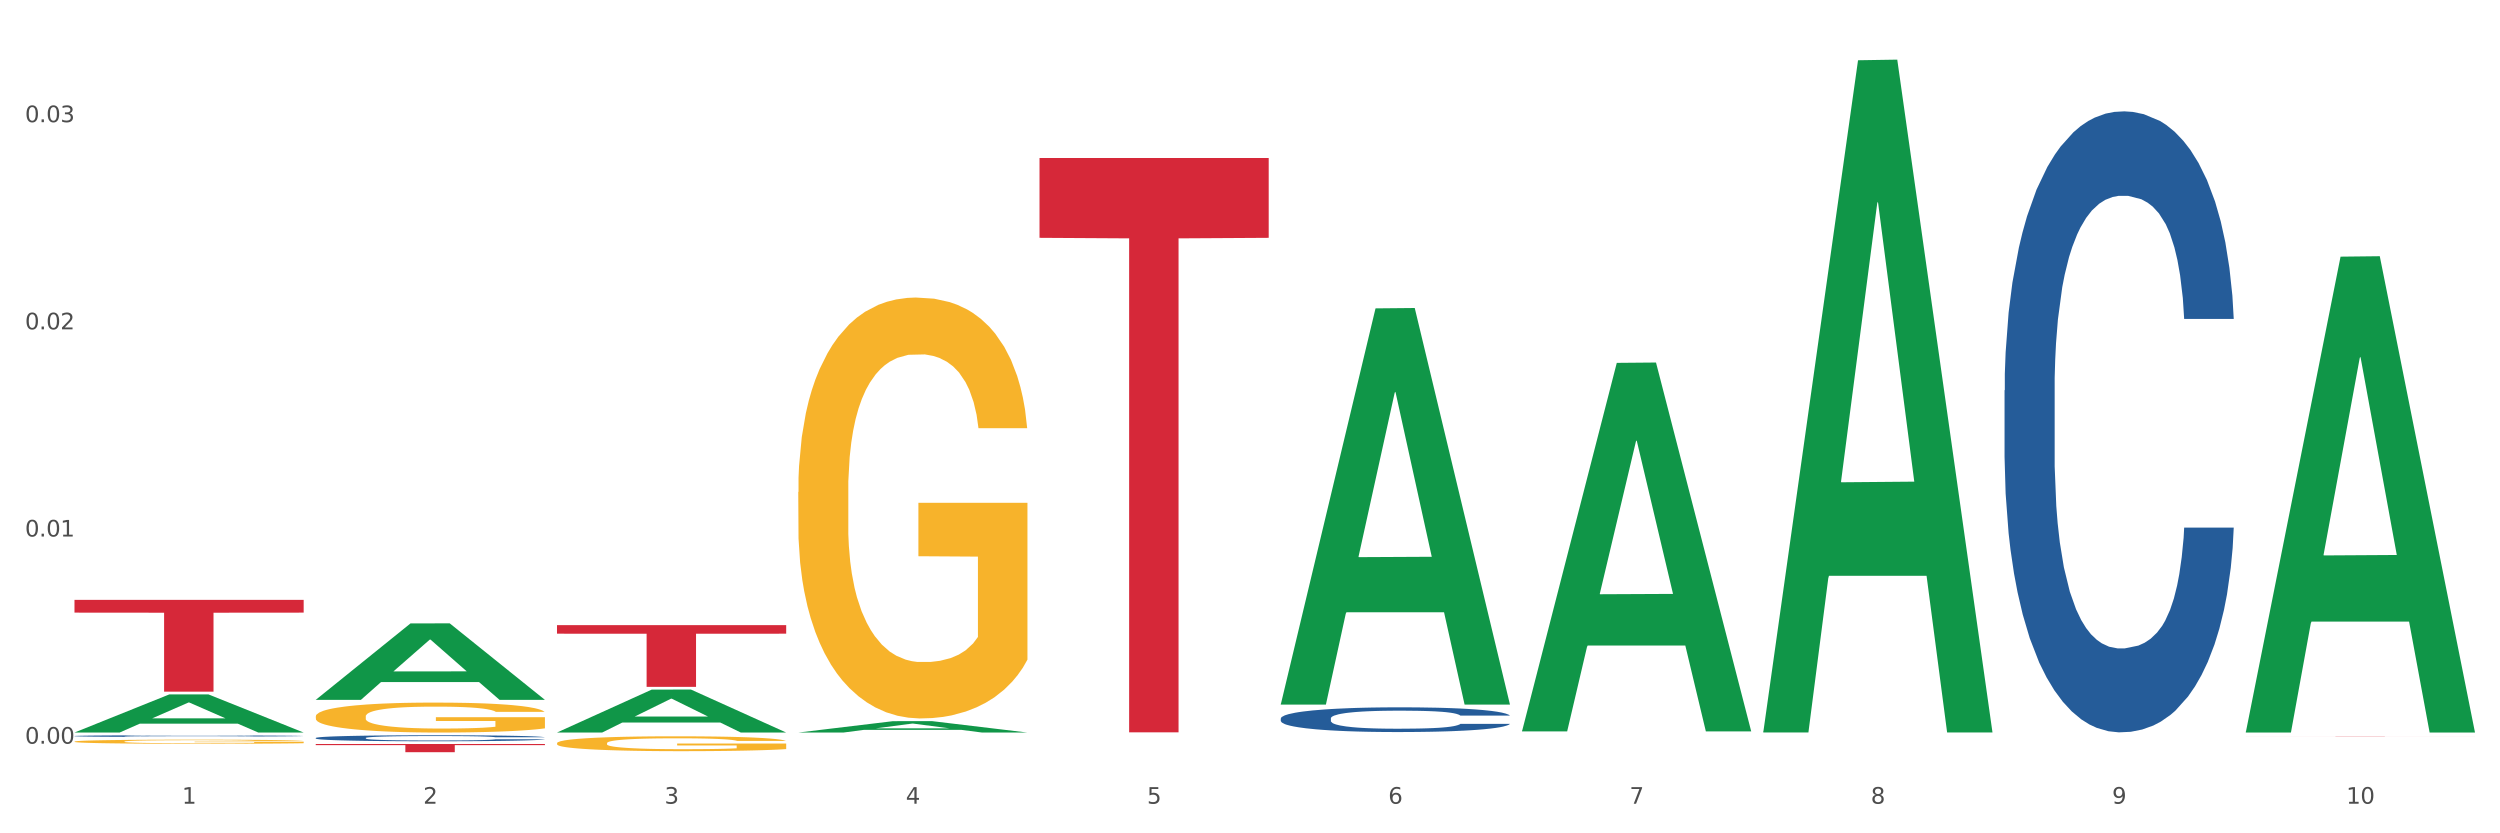 <?xml version="1.0" encoding="utf-8" standalone="no"?>
<!DOCTYPE svg PUBLIC "-//W3C//DTD SVG 1.1//EN"
  "http://www.w3.org/Graphics/SVG/1.1/DTD/svg11.dtd">
<svg xmlns:xlink="http://www.w3.org/1999/xlink" width="1080pt" height="360pt" viewBox="0 0 1080 360" xmlns="http://www.w3.org/2000/svg" version="1.1">
 <rect x="0" y="0" width="1080" height="360" fill="#333333" stroke="none"/>
 <defs>
  <style type="text/css">*{stroke-linejoin: round; stroke-linecap: butt}</style>
 </defs>
 <g id="figure_1">
  <g id="patch_1">
   <path d="M 0 360 
L 1080 360 
L 1080 0 
L 0 0 
z
" style="fill: #ffffff; stroke: #ffffff; stroke-linejoin: miter"/>
  </g>
  <g id="axes_1">
   <g id="matplotlib.axis_1">
    <g id="xtick_1">
     <g id="text_1">
      <!-- 1 -->
      <g style="fill: #4d4d4d" transform="translate(78.627 347.204) scale(0.096 -0.096)">
       <defs>
        <path id="DejaVuSans-31" d="M 794 531 
L 1825 531 
L 1825 4091 
L 703 3866 
L 703 4441 
L 1819 4666 
L 2450 4666 
L 2450 531 
L 3481 531 
L 3481 0 
L 794 0 
L 794 531 
z
" transform="scale(0.016)"/>
       </defs>
       <use xlink:href="#DejaVuSans-31"/>
      </g>
     </g>
    </g>
    <g id="xtick_2">
     <g id="text_2">
      <!-- 2 -->
      <g style="fill: #4d4d4d" transform="translate(182.851 347.204) scale(0.096 -0.096)">
       <defs>
        <path id="DejaVuSans-32" d="M 1228 531 
L 3431 531 
L 3431 0 
L 469 0 
L 469 531 
Q 828 903 1448 1529 
Q 2069 2156 2228 2338 
Q 2531 2678 2651 2914 
Q 2772 3150 2772 3378 
Q 2772 3750 2511 3984 
Q 2250 4219 1831 4219 
Q 1534 4219 1204 4116 
Q 875 4013 500 3803 
L 500 4441 
Q 881 4594 1212 4672 
Q 1544 4750 1819 4750 
Q 2544 4750 2975 4387 
Q 3406 4025 3406 3419 
Q 3406 3131 3298 2873 
Q 3191 2616 2906 2266 
Q 2828 2175 2409 1742 
Q 1991 1309 1228 531 
z
" transform="scale(0.016)"/>
       </defs>
       <use xlink:href="#DejaVuSans-32"/>
      </g>
     </g>
    </g>
    <g id="xtick_3">
     <g id="text_3">
      <!-- 3 -->
      <g style="fill: #4d4d4d" transform="translate(287.074 347.204) scale(0.096 -0.096)">
       <defs>
        <path id="DejaVuSans-33" d="M 2597 2516 
Q 3050 2419 3304 2112 
Q 3559 1806 3559 1356 
Q 3559 666 3084 287 
Q 2609 -91 1734 -91 
Q 1441 -91 1130 -33 
Q 819 25 488 141 
L 488 750 
Q 750 597 1062 519 
Q 1375 441 1716 441 
Q 2309 441 2620 675 
Q 2931 909 2931 1356 
Q 2931 1769 2642 2001 
Q 2353 2234 1838 2234 
L 1294 2234 
L 1294 2753 
L 1863 2753 
Q 2328 2753 2575 2939 
Q 2822 3125 2822 3475 
Q 2822 3834 2567 4026 
Q 2313 4219 1838 4219 
Q 1578 4219 1281 4162 
Q 984 4106 628 3988 
L 628 4550 
Q 988 4650 1302 4700 
Q 1616 4750 1894 4750 
Q 2613 4750 3031 4423 
Q 3450 4097 3450 3541 
Q 3450 3153 3228 2886 
Q 3006 2619 2597 2516 
z
" transform="scale(0.016)"/>
       </defs>
       <use xlink:href="#DejaVuSans-33"/>
      </g>
     </g>
    </g>
    <g id="xtick_4">
     <g id="text_4">
      <!-- 4 -->
      <g style="fill: #4d4d4d" transform="translate(391.298 347.204) scale(0.096 -0.096)">
       <defs>
        <path id="DejaVuSans-34" d="M 2419 4116 
L 825 1625 
L 2419 1625 
L 2419 4116 
z
M 2253 4666 
L 3047 4666 
L 3047 1625 
L 3713 1625 
L 3713 1100 
L 3047 1100 
L 3047 0 
L 2419 0 
L 2419 1100 
L 313 1100 
L 313 1709 
L 2253 4666 
z
" transform="scale(0.016)"/>
       </defs>
       <use xlink:href="#DejaVuSans-34"/>
      </g>
     </g>
    </g>
    <g id="xtick_5">
     <g id="text_5">
      <!-- 5 -->
      <g style="fill: #4d4d4d" transform="translate(495.522 347.204) scale(0.096 -0.096)">
       <defs>
        <path id="DejaVuSans-35" d="M 691 4666 
L 3169 4666 
L 3169 4134 
L 1269 4134 
L 1269 2991 
Q 1406 3038 1543 3061 
Q 1681 3084 1819 3084 
Q 2600 3084 3056 2656 
Q 3513 2228 3513 1497 
Q 3513 744 3044 326 
Q 2575 -91 1722 -91 
Q 1428 -91 1123 -41 
Q 819 9 494 109 
L 494 744 
Q 775 591 1075 516 
Q 1375 441 1709 441 
Q 2250 441 2565 725 
Q 2881 1009 2881 1497 
Q 2881 1984 2565 2268 
Q 2250 2553 1709 2553 
Q 1456 2553 1204 2497 
Q 953 2441 691 2322 
L 691 4666 
z
" transform="scale(0.016)"/>
       </defs>
       <use xlink:href="#DejaVuSans-35"/>
      </g>
     </g>
    </g>
    <g id="xtick_6">
     <g id="text_6">
      <!-- 6 -->
      <g style="fill: #4d4d4d" transform="translate(599.745 347.204) scale(0.096 -0.096)">
       <defs>
        <path id="DejaVuSans-36" d="M 2113 2584 
Q 1688 2584 1439 2293 
Q 1191 2003 1191 1497 
Q 1191 994 1439 701 
Q 1688 409 2113 409 
Q 2538 409 2786 701 
Q 3034 994 3034 1497 
Q 3034 2003 2786 2293 
Q 2538 2584 2113 2584 
z
M 3366 4563 
L 3366 3988 
Q 3128 4100 2886 4159 
Q 2644 4219 2406 4219 
Q 1781 4219 1451 3797 
Q 1122 3375 1075 2522 
Q 1259 2794 1537 2939 
Q 1816 3084 2150 3084 
Q 2853 3084 3261 2657 
Q 3669 2231 3669 1497 
Q 3669 778 3244 343 
Q 2819 -91 2113 -91 
Q 1303 -91 875 529 
Q 447 1150 447 2328 
Q 447 3434 972 4092 
Q 1497 4750 2381 4750 
Q 2619 4750 2861 4703 
Q 3103 4656 3366 4563 
z
" transform="scale(0.016)"/>
       </defs>
       <use xlink:href="#DejaVuSans-36"/>
      </g>
     </g>
    </g>
    <g id="xtick_7">
     <g id="text_7">
      <!-- 7 -->
      <g style="fill: #4d4d4d" transform="translate(703.969 347.204) scale(0.096 -0.096)">
       <defs>
        <path id="DejaVuSans-37" d="M 525 4666 
L 3525 4666 
L 3525 4397 
L 1831 0 
L 1172 0 
L 2766 4134 
L 525 4134 
L 525 4666 
z
" transform="scale(0.016)"/>
       </defs>
       <use xlink:href="#DejaVuSans-37"/>
      </g>
     </g>
    </g>
    <g id="xtick_8">
     <g id="text_8">
      <!-- 8 -->
      <g style="fill: #4d4d4d" transform="translate(808.193 347.204) scale(0.096 -0.096)">
       <defs>
        <path id="DejaVuSans-38" d="M 2034 2216 
Q 1584 2216 1326 1975 
Q 1069 1734 1069 1313 
Q 1069 891 1326 650 
Q 1584 409 2034 409 
Q 2484 409 2743 651 
Q 3003 894 3003 1313 
Q 3003 1734 2745 1975 
Q 2488 2216 2034 2216 
z
M 1403 2484 
Q 997 2584 770 2862 
Q 544 3141 544 3541 
Q 544 4100 942 4425 
Q 1341 4750 2034 4750 
Q 2731 4750 3128 4425 
Q 3525 4100 3525 3541 
Q 3525 3141 3298 2862 
Q 3072 2584 2669 2484 
Q 3125 2378 3379 2068 
Q 3634 1759 3634 1313 
Q 3634 634 3220 271 
Q 2806 -91 2034 -91 
Q 1263 -91 848 271 
Q 434 634 434 1313 
Q 434 1759 690 2068 
Q 947 2378 1403 2484 
z
M 1172 3481 
Q 1172 3119 1398 2916 
Q 1625 2713 2034 2713 
Q 2441 2713 2670 2916 
Q 2900 3119 2900 3481 
Q 2900 3844 2670 4047 
Q 2441 4250 2034 4250 
Q 1625 4250 1398 4047 
Q 1172 3844 1172 3481 
z
" transform="scale(0.016)"/>
       </defs>
       <use xlink:href="#DejaVuSans-38"/>
      </g>
     </g>
    </g>
    <g id="xtick_9">
     <g id="text_9">
      <!-- 9 -->
      <g style="fill: #4d4d4d" transform="translate(912.416 347.204) scale(0.096 -0.096)">
       <defs>
        <path id="DejaVuSans-39" d="M 703 97 
L 703 672 
Q 941 559 1184 500 
Q 1428 441 1663 441 
Q 2288 441 2617 861 
Q 2947 1281 2994 2138 
Q 2813 1869 2534 1725 
Q 2256 1581 1919 1581 
Q 1219 1581 811 2004 
Q 403 2428 403 3163 
Q 403 3881 828 4315 
Q 1253 4750 1959 4750 
Q 2769 4750 3195 4129 
Q 3622 3509 3622 2328 
Q 3622 1225 3098 567 
Q 2575 -91 1691 -91 
Q 1453 -91 1209 -44 
Q 966 3 703 97 
z
M 1959 2075 
Q 2384 2075 2632 2365 
Q 2881 2656 2881 3163 
Q 2881 3666 2632 3958 
Q 2384 4250 1959 4250 
Q 1534 4250 1286 3958 
Q 1038 3666 1038 3163 
Q 1038 2656 1286 2365 
Q 1534 2075 1959 2075 
z
" transform="scale(0.016)"/>
       </defs>
       <use xlink:href="#DejaVuSans-39"/>
      </g>
     </g>
    </g>
    <g id="xtick_10">
     <g id="text_10">
      <!-- 10 -->
      <g style="fill: #4d4d4d" transform="translate(1013.586 347.204) scale(0.096 -0.096)">
       <defs>
        <path id="DejaVuSans-30" d="M 2034 4250 
Q 1547 4250 1301 3770 
Q 1056 3291 1056 2328 
Q 1056 1369 1301 889 
Q 1547 409 2034 409 
Q 2525 409 2770 889 
Q 3016 1369 3016 2328 
Q 3016 3291 2770 3770 
Q 2525 4250 2034 4250 
z
M 2034 4750 
Q 2819 4750 3233 4129 
Q 3647 3509 3647 2328 
Q 3647 1150 3233 529 
Q 2819 -91 2034 -91 
Q 1250 -91 836 529 
Q 422 1150 422 2328 
Q 422 3509 836 4129 
Q 1250 4750 2034 4750 
z
" transform="scale(0.016)"/>
       </defs>
       <use xlink:href="#DejaVuSans-31"/>
       <use xlink:href="#DejaVuSans-30" transform="translate(63.623 0)"/>
      </g>
     </g>
    </g>
    <g id="xtick_11"/>
    <g id="xtick_12"/>
    <g id="xtick_13"/>
    <g id="xtick_14"/>
    <g id="xtick_15"/>
    <g id="xtick_16"/>
    <g id="xtick_17"/>
    <g id="xtick_18"/>
    <g id="xtick_19"/>
   </g>
   <g id="matplotlib.axis_2">
    <g id="ytick_1">
     <g id="text_11">
      <!-- 0.00 -->
      <g style="fill: #4d4d4d" transform="translate(10.8 321.274) scale(0.096 -0.096)">
       <defs>
        <path id="DejaVuSans-2e" d="M 684 794 
L 1344 794 
L 1344 0 
L 684 0 
L 684 794 
z
" transform="scale(0.016)"/>
       </defs>
       <use xlink:href="#DejaVuSans-30"/>
       <use xlink:href="#DejaVuSans-2e" transform="translate(63.623 0)"/>
       <use xlink:href="#DejaVuSans-30" transform="translate(95.41 0)"/>
       <use xlink:href="#DejaVuSans-30" transform="translate(159.033 0)"/>
      </g>
     </g>
    </g>
    <g id="ytick_2">
     <g id="text_12">
      <!-- 0.01 -->
      <g style="fill: #4d4d4d" transform="translate(10.8 231.778) scale(0.096 -0.096)">
       <use xlink:href="#DejaVuSans-30"/>
       <use xlink:href="#DejaVuSans-2e" transform="translate(63.623 0)"/>
       <use xlink:href="#DejaVuSans-30" transform="translate(95.41 0)"/>
       <use xlink:href="#DejaVuSans-31" transform="translate(159.033 0)"/>
      </g>
     </g>
    </g>
    <g id="ytick_3">
     <g id="text_13">
      <!-- 0.02 -->
      <g style="fill: #4d4d4d" transform="translate(10.8 142.281) scale(0.096 -0.096)">
       <use xlink:href="#DejaVuSans-30"/>
       <use xlink:href="#DejaVuSans-2e" transform="translate(63.623 0)"/>
       <use xlink:href="#DejaVuSans-30" transform="translate(95.41 0)"/>
       <use xlink:href="#DejaVuSans-32" transform="translate(159.033 0)"/>
      </g>
     </g>
    </g>
    <g id="ytick_4">
     <g id="text_14">
      <!-- 0.03 -->
      <g style="fill: #4d4d4d" transform="translate(10.8 52.785) scale(0.096 -0.096)">
       <use xlink:href="#DejaVuSans-30"/>
       <use xlink:href="#DejaVuSans-2e" transform="translate(63.623 0)"/>
       <use xlink:href="#DejaVuSans-30" transform="translate(95.41 0)"/>
       <use xlink:href="#DejaVuSans-33" transform="translate(159.033 0)"/>
      </g>
     </g>
    </g>
    <g id="ytick_5"/>
    <g id="ytick_6"/>
    <g id="ytick_7"/>
   </g>
   <g id="PolyCollection_1">
    <path d="M 32.175 316.429 
L 32.277 316.413 
L 73.107 299.994 
L 90.051 299.979 
L 131.187 316.46 
L 111.589 316.46 
L 102.709 312.622 
L 60.552 312.622 
L 60.246 312.684 
L 51.671 316.46 
L 32.175 316.46 
L 32.175 316.429 
L 65.86 310.332 
L 97.401 310.316 
L 81.783 303.492 
L 81.579 303.461 
L 81.375 303.507 
L 65.758 310.316 
L 65.86 310.332 
L 32.175 316.429 
z
" clip-path="url(#p2274ec519f)" style="fill: #109648"/>
    <path d="M 865.964 168.643 
L 866.081 168.398 
L 866.081 161.538 
L 866.432 152.228 
L 867.719 135.077 
L 869.358 122.092 
L 872.167 106.902 
L 873.688 100.532 
L 875.678 93.427 
L 879.774 81.912 
L 884.456 72.112 
L 887.733 66.721 
L 890.19 63.291 
L 895.691 57.166 
L 898.851 54.471 
L 902.128 52.266 
L 904.937 50.796 
L 909.618 49.081 
L 913.364 48.346 
L 917.694 48.101 
L 921.322 48.346 
L 926.12 49.326 
L 933.143 52.266 
L 935.834 53.981 
L 939.463 56.921 
L 943.208 60.841 
L 946.251 64.761 
L 949.762 70.397 
L 953.39 77.747 
L 956.901 87.057 
L 959.359 95.632 
L 961.348 104.697 
L 963.104 115.722 
L 964.391 127.727 
L 964.976 137.773 
L 943.559 137.773 
L 942.974 128.707 
L 941.803 118.907 
L 940.633 112.292 
L 939.346 106.902 
L 937.356 100.777 
L 935.6 96.857 
L 932.674 92.202 
L 929.983 89.262 
L 927.759 87.547 
L 925.067 86.077 
L 919.332 84.607 
L 915.236 84.607 
L 912.661 85.097 
L 909.501 86.322 
L 906.81 88.037 
L 903.65 90.977 
L 901.192 94.162 
L 898.734 98.327 
L 897.33 101.267 
L 895.223 106.657 
L 893.819 111.067 
L 891.946 118.662 
L 890.893 124.052 
L 889.02 138.018 
L 888.201 148.308 
L 887.85 155.413 
L 887.616 163.253 
L 887.616 201.473 
L 888.318 218.624 
L 888.903 225.974 
L 889.839 234.304 
L 891.595 245.084 
L 894.17 255.619 
L 896.861 263.214 
L 899.085 267.869 
L 901.192 271.299 
L 903.298 273.994 
L 905.873 276.445 
L 907.98 277.915 
L 911.14 279.385 
L 914.885 280.12 
L 917.811 280.12 
L 923.78 278.895 
L 926.472 277.67 
L 929.046 275.954 
L 931.855 273.259 
L 934.079 270.319 
L 935.366 268.114 
L 937.473 263.459 
L 939.111 258.559 
L 940.516 252.924 
L 941.452 248.024 
L 942.505 240.674 
L 943.325 232.344 
L 943.559 227.934 
L 964.976 227.934 
L 964.508 236.754 
L 963.689 245.329 
L 962.05 256.844 
L 960.763 263.459 
L 958.773 271.544 
L 956.667 278.405 
L 953.741 286 
L 951.049 291.635 
L 948.24 296.535 
L 945.197 300.945 
L 939.697 307.07 
L 937.707 308.785 
L 933.494 311.725 
L 930.217 313.44 
L 925.418 315.155 
L 920.503 316.135 
L 915.353 316.38 
L 910.789 315.89 
L 905.756 314.42 
L 902.596 312.95 
L 899.085 310.745 
L 894.989 307.315 
L 891.127 303.15 
L 887.499 298.25 
L 884.105 292.615 
L 880.945 286.245 
L 876.848 275.709 
L 873.805 265.419 
L 871.582 255.864 
L 870.06 247.779 
L 868.539 237.489 
L 867.719 230.384 
L 866.432 213.234 
L 865.964 197.308 
L 865.964 168.643 
z
" clip-path="url(#p2274ec519f)" style="fill: #255c99"/>
    <path d="M 553.293 310.362 
L 553.41 310.352 
L 553.41 310.079 
L 553.761 309.708 
L 555.049 309.025 
L 556.687 308.508 
L 559.496 307.903 
L 561.017 307.65 
L 563.007 307.367 
L 567.103 306.908 
L 571.785 306.518 
L 575.062 306.303 
L 577.52 306.167 
L 583.02 305.923 
L 586.18 305.816 
L 589.457 305.728 
L 592.266 305.669 
L 596.948 305.601 
L 600.693 305.572 
L 605.023 305.562 
L 608.651 305.572 
L 613.45 305.611 
L 620.472 305.728 
L 623.164 305.796 
L 626.792 305.913 
L 630.537 306.069 
L 633.58 306.225 
L 637.091 306.45 
L 640.719 306.742 
L 644.23 307.113 
L 646.688 307.455 
L 648.677 307.816 
L 650.433 308.255 
L 651.72 308.733 
L 652.306 309.133 
L 630.888 309.133 
L 630.303 308.772 
L 629.132 308.381 
L 627.962 308.118 
L 626.675 307.903 
L 624.685 307.659 
L 622.929 307.503 
L 620.004 307.318 
L 617.312 307.201 
L 615.088 307.133 
L 612.396 307.074 
L 606.661 307.016 
L 602.565 307.016 
L 599.99 307.035 
L 596.83 307.084 
L 594.139 307.152 
L 590.979 307.269 
L 588.521 307.396 
L 586.063 307.562 
L 584.659 307.679 
L 582.552 307.894 
L 581.148 308.069 
L 579.275 308.372 
L 578.222 308.586 
L 576.349 309.142 
L 575.53 309.552 
L 575.179 309.835 
L 574.945 310.147 
L 574.945 311.669 
L 575.647 312.352 
L 576.232 312.645 
L 577.168 312.976 
L 578.924 313.406 
L 581.499 313.825 
L 584.191 314.128 
L 586.414 314.313 
L 588.521 314.45 
L 590.628 314.557 
L 593.202 314.654 
L 595.309 314.713 
L 598.469 314.771 
L 602.214 314.801 
L 605.14 314.801 
L 611.109 314.752 
L 613.801 314.703 
L 616.375 314.635 
L 619.184 314.528 
L 621.408 314.41 
L 622.695 314.323 
L 624.802 314.137 
L 626.441 313.942 
L 627.845 313.718 
L 628.781 313.523 
L 629.835 313.23 
L 630.654 312.898 
L 630.888 312.723 
L 652.306 312.723 
L 651.837 313.074 
L 651.018 313.415 
L 649.38 313.874 
L 648.092 314.137 
L 646.103 314.459 
L 643.996 314.732 
L 641.07 315.035 
L 638.378 315.259 
L 635.569 315.454 
L 632.526 315.63 
L 627.026 315.874 
L 625.036 315.942 
L 620.823 316.059 
L 617.546 316.128 
L 612.747 316.196 
L 607.832 316.235 
L 602.682 316.245 
L 598.118 316.225 
L 593.085 316.167 
L 589.925 316.108 
L 586.414 316.02 
L 582.318 315.884 
L 578.456 315.718 
L 574.828 315.523 
L 571.434 315.298 
L 568.274 315.045 
L 564.177 314.625 
L 561.135 314.215 
L 558.911 313.835 
L 557.389 313.513 
L 555.868 313.103 
L 555.049 312.82 
L 553.761 312.137 
L 553.293 311.503 
L 553.293 310.362 
z
" clip-path="url(#p2274ec519f)" style="fill: #255c99"/>
    <path d="M 136.399 318.797 
L 136.516 318.795 
L 136.516 318.728 
L 136.867 318.638 
L 138.154 318.471 
L 139.793 318.345 
L 142.602 318.198 
L 144.123 318.136 
L 146.113 318.067 
L 150.209 317.955 
L 154.89 317.86 
L 158.167 317.808 
L 160.625 317.775 
L 166.126 317.715 
L 169.286 317.689 
L 172.563 317.668 
L 175.372 317.653 
L 180.053 317.637 
L 183.798 317.629 
L 188.129 317.627 
L 191.757 317.629 
L 196.555 317.639 
L 203.577 317.668 
L 206.269 317.684 
L 209.897 317.713 
L 213.642 317.751 
L 216.685 317.789 
L 220.196 317.844 
L 223.824 317.915 
L 227.336 318.005 
L 229.793 318.088 
L 231.783 318.176 
L 233.538 318.283 
L 234.826 318.4 
L 235.411 318.497 
L 213.993 318.497 
L 213.408 318.409 
L 212.238 318.314 
L 211.068 318.25 
L 209.78 318.198 
L 207.791 318.138 
L 206.035 318.1 
L 203.109 318.055 
L 200.417 318.027 
L 198.194 318.01 
L 195.502 317.996 
L 189.767 317.981 
L 185.671 317.981 
L 183.096 317.986 
L 179.936 317.998 
L 177.244 318.015 
L 174.084 318.043 
L 171.626 318.074 
L 169.169 318.115 
L 167.764 318.143 
L 165.658 318.195 
L 164.253 318.238 
L 162.381 318.312 
L 161.327 318.364 
L 159.455 318.5 
L 158.635 318.6 
L 158.284 318.669 
L 158.05 318.745 
L 158.05 319.116 
L 158.752 319.282 
L 159.338 319.354 
L 160.274 319.434 
L 162.029 319.539 
L 164.604 319.641 
L 167.296 319.715 
L 169.52 319.76 
L 171.626 319.793 
L 173.733 319.82 
L 176.308 319.843 
L 178.415 319.858 
L 181.575 319.872 
L 185.32 319.879 
L 188.246 319.879 
L 194.214 319.867 
L 196.906 319.855 
L 199.481 319.839 
L 202.29 319.812 
L 204.514 319.784 
L 205.801 319.763 
L 207.908 319.717 
L 209.546 319.67 
L 210.951 319.615 
L 211.887 319.568 
L 212.94 319.496 
L 213.759 319.415 
L 213.993 319.373 
L 235.411 319.373 
L 234.943 319.458 
L 234.124 319.541 
L 232.485 319.653 
L 231.198 319.717 
L 229.208 319.796 
L 227.102 319.862 
L 224.176 319.936 
L 221.484 319.991 
L 218.675 320.038 
L 215.632 320.081 
L 210.131 320.141 
L 208.142 320.157 
L 203.928 320.186 
L 200.651 320.202 
L 195.853 320.219 
L 190.937 320.229 
L 185.788 320.231 
L 181.223 320.226 
L 176.191 320.212 
L 173.031 320.198 
L 169.52 320.176 
L 165.424 320.143 
L 161.561 320.103 
L 157.933 320.055 
L 154.539 320 
L 151.379 319.938 
L 147.283 319.836 
L 144.24 319.736 
L 142.016 319.644 
L 140.495 319.565 
L 138.973 319.465 
L 138.154 319.396 
L 136.867 319.23 
L 136.399 319.075 
L 136.399 318.797 
z
" clip-path="url(#p2274ec519f)" style="fill: #255c99"/>
    <path d="M 32.175 317.959 
L 32.292 317.958 
L 32.292 317.939 
L 32.643 317.914 
L 33.931 317.867 
L 35.569 317.831 
L 38.378 317.789 
L 39.899 317.771 
L 41.889 317.752 
L 45.985 317.72 
L 50.667 317.693 
L 53.944 317.678 
L 56.401 317.669 
L 61.902 317.652 
L 65.062 317.645 
L 68.339 317.639 
L 71.148 317.635 
L 75.829 317.63 
L 79.575 317.628 
L 83.905 317.627 
L 87.533 317.628 
L 92.331 317.63 
L 99.354 317.639 
L 102.045 317.643 
L 105.674 317.651 
L 109.419 317.662 
L 112.462 317.673 
L 115.973 317.688 
L 119.601 317.709 
L 123.112 317.734 
L 125.57 317.758 
L 127.559 317.783 
L 129.315 317.813 
L 130.602 317.846 
L 131.187 317.874 
L 109.77 317.874 
L 109.185 317.849 
L 108.014 317.822 
L 106.844 317.804 
L 105.557 317.789 
L 103.567 317.772 
L 101.811 317.761 
L 98.886 317.748 
L 96.194 317.74 
L 93.97 317.736 
L 91.278 317.732 
L 85.543 317.728 
L 81.447 317.728 
L 78.872 317.729 
L 75.712 317.732 
L 73.021 317.737 
L 69.861 317.745 
L 67.403 317.754 
L 64.945 317.765 
L 63.541 317.773 
L 61.434 317.788 
L 60.03 317.8 
L 58.157 317.821 
L 57.104 317.836 
L 55.231 317.875 
L 54.412 317.903 
L 54.061 317.922 
L 53.827 317.944 
L 53.827 318.049 
L 54.529 318.096 
L 55.114 318.117 
L 56.05 318.14 
L 57.806 318.169 
L 60.381 318.198 
L 63.072 318.219 
L 65.296 318.232 
L 67.403 318.241 
L 69.509 318.249 
L 72.084 318.256 
L 74.191 318.26 
L 77.351 318.264 
L 81.096 318.266 
L 84.022 318.266 
L 89.991 318.262 
L 92.683 318.259 
L 95.257 318.254 
L 98.066 318.247 
L 100.29 318.239 
L 101.577 318.233 
L 103.684 318.22 
L 105.322 318.206 
L 106.727 318.191 
L 107.663 318.177 
L 108.717 318.157 
L 109.536 318.134 
L 109.77 318.122 
L 131.187 318.122 
L 130.719 318.146 
L 129.9 318.17 
L 128.262 318.202 
L 126.974 318.22 
L 124.985 318.242 
L 122.878 318.261 
L 119.952 318.282 
L 117.26 318.297 
L 114.451 318.311 
L 111.408 318.323 
L 105.908 318.34 
L 103.918 318.345 
L 99.705 318.353 
L 96.428 318.357 
L 91.629 318.362 
L 86.714 318.365 
L 81.564 318.366 
L 77 318.364 
L 71.967 318.36 
L 68.807 318.356 
L 65.296 318.35 
L 61.2 318.341 
L 57.338 318.329 
L 53.71 318.316 
L 50.316 318.3 
L 47.156 318.283 
L 43.059 318.254 
L 40.016 318.225 
L 37.793 318.199 
L 36.271 318.177 
L 34.75 318.148 
L 33.931 318.129 
L 32.643 318.082 
L 32.175 318.038 
L 32.175 317.959 
z
" clip-path="url(#p2274ec519f)" style="fill: #255c99"/>
    <path d="M 32.175 320.358 
L 32.292 320.356 
L 32.292 320.298 
L 32.526 320.247 
L 33.695 320.125 
L 35.448 320.024 
L 36.734 319.97 
L 38.02 319.926 
L 39.54 319.882 
L 41.41 319.836 
L 44.8 319.769 
L 46.904 319.735 
L 49.476 319.699 
L 54.152 319.647 
L 57.542 319.618 
L 61.049 319.593 
L 66.777 319.564 
L 70.517 319.551 
L 74.492 319.541 
L 79.285 319.535 
L 82.909 319.533 
L 90.858 319.538 
L 97.638 319.553 
L 100.911 319.564 
L 105.119 319.584 
L 107.34 319.597 
L 110.964 319.623 
L 114.705 319.657 
L 117.277 319.686 
L 121.134 319.742 
L 124.057 319.797 
L 126.745 319.866 
L 128.148 319.913 
L 129.2 319.957 
L 130.135 320.007 
L 131.071 320.087 
L 110.029 320.087 
L 109.211 320.03 
L 107.925 319.976 
L 106.054 319.924 
L 104.418 319.892 
L 101.612 319.851 
L 99.041 319.825 
L 96.352 319.805 
L 93.079 319.789 
L 90.507 319.781 
L 86.883 319.774 
L 79.752 319.776 
L 74.96 319.789 
L 71.686 319.805 
L 69.582 319.82 
L 67.712 319.836 
L 65.608 319.859 
L 63.153 319.893 
L 61.399 319.924 
L 59.646 319.963 
L 58.243 320.003 
L 56.957 320.048 
L 55.905 320.097 
L 55.087 320.148 
L 54.386 320.21 
L 53.801 320.312 
L 53.801 320.536 
L 54.035 320.586 
L 54.619 320.653 
L 55.321 320.704 
L 56.49 320.764 
L 57.542 320.805 
L 59.529 320.863 
L 61.75 320.912 
L 63.504 320.943 
L 65.257 320.969 
L 68.296 321.005 
L 71.686 321.035 
L 74.609 321.052 
L 78.583 321.069 
L 81.272 321.075 
L 83.61 321.079 
L 89.338 321.079 
L 93.429 321.074 
L 97.988 321.062 
L 101.495 321.048 
L 104.418 321.03 
L 107.691 321 
L 109.795 320.973 
L 109.795 320.632 
L 84.078 320.63 
L 84.078 320.404 
L 131.187 320.404 
L 131.187 321.069 
L 129.2 321.103 
L 126.979 321.134 
L 124.641 321.162 
L 121.134 321.196 
L 116.926 321.229 
L 113.185 321.251 
L 109.211 321.271 
L 104.535 321.289 
L 98.456 321.305 
L 94.715 321.312 
L 90.039 321.317 
L 84.545 321.318 
L 79.752 321.315 
L 75.076 321.307 
L 70.167 321.292 
L 65.374 321.271 
L 61.75 321.25 
L 58.126 321.224 
L 54.269 321.189 
L 51.229 321.157 
L 48.891 321.127 
L 46.32 321.09 
L 43.514 321.041 
L 41.41 320.997 
L 39.54 320.951 
L 37.552 320.893 
L 36.15 320.842 
L 34.747 320.779 
L 33.928 320.731 
L 32.993 320.658 
L 32.292 320.555 
L 32.175 320.358 
z
" clip-path="url(#p2274ec519f)" style="fill: #f7b32b"/>
    <path d="M 136.399 309.498 
L 136.516 309.487 
L 136.516 309.061 
L 136.749 308.695 
L 137.918 307.808 
L 139.672 307.076 
L 140.958 306.685 
L 142.244 306.366 
L 143.763 306.047 
L 145.634 305.716 
L 149.024 305.232 
L 151.128 304.984 
L 153.699 304.724 
L 158.375 304.345 
L 161.765 304.133 
L 165.272 303.955 
L 171 303.743 
L 174.741 303.648 
L 178.716 303.577 
L 183.508 303.53 
L 187.132 303.518 
L 195.081 303.553 
L 201.861 303.66 
L 205.135 303.743 
L 209.343 303.884 
L 211.564 303.979 
L 215.188 304.168 
L 218.928 304.416 
L 221.5 304.629 
L 225.358 305.031 
L 228.28 305.433 
L 230.969 305.929 
L 232.372 306.272 
L 233.424 306.591 
L 234.359 306.957 
L 235.294 307.536 
L 214.253 307.536 
L 213.434 307.123 
L 212.148 306.733 
L 210.278 306.355 
L 208.641 306.118 
L 205.836 305.823 
L 203.264 305.634 
L 200.576 305.492 
L 197.302 305.374 
L 194.731 305.314 
L 191.107 305.267 
L 183.976 305.279 
L 179.183 305.374 
L 175.91 305.492 
L 173.806 305.598 
L 171.936 305.716 
L 169.831 305.882 
L 167.377 306.13 
L 165.623 306.355 
L 163.87 306.638 
L 162.467 306.922 
L 161.181 307.253 
L 160.129 307.607 
L 159.311 307.974 
L 158.609 308.423 
L 158.025 309.167 
L 158.025 310.787 
L 158.259 311.153 
L 158.843 311.638 
L 159.544 312.004 
L 160.713 312.441 
L 161.765 312.737 
L 163.753 313.162 
L 165.974 313.517 
L 167.727 313.741 
L 169.481 313.93 
L 172.52 314.19 
L 175.91 314.403 
L 178.833 314.533 
L 182.807 314.651 
L 185.496 314.699 
L 187.834 314.722 
L 193.562 314.722 
L 197.653 314.687 
L 202.212 314.604 
L 205.719 314.498 
L 208.641 314.368 
L 211.915 314.155 
L 214.019 313.954 
L 214.019 311.484 
L 188.301 311.472 
L 188.301 309.829 
L 235.411 309.829 
L 235.411 314.651 
L 233.424 314.9 
L 231.203 315.124 
L 228.865 315.325 
L 225.358 315.573 
L 221.15 315.81 
L 217.409 315.975 
L 213.434 316.117 
L 208.758 316.247 
L 202.68 316.365 
L 198.939 316.412 
L 194.263 316.448 
L 188.769 316.46 
L 183.976 316.436 
L 179.3 316.377 
L 174.39 316.271 
L 169.598 316.117 
L 165.974 315.963 
L 162.35 315.774 
L 158.492 315.526 
L 155.453 315.29 
L 153.115 315.077 
L 150.543 314.805 
L 147.738 314.45 
L 145.634 314.131 
L 143.763 313.8 
L 141.776 313.375 
L 140.373 313.009 
L 138.97 312.548 
L 138.152 312.205 
L 137.217 311.673 
L 136.516 310.928 
L 136.399 309.498 
z
" clip-path="url(#p2274ec519f)" style="fill: #f7b32b"/>
    <path d="M 240.622 321.052 
L 240.739 321.046 
L 240.739 320.835 
L 240.973 320.653 
L 242.142 320.213 
L 243.895 319.849 
L 245.181 319.655 
L 246.467 319.496 
L 247.987 319.338 
L 249.857 319.174 
L 253.247 318.933 
L 255.351 318.81 
L 257.923 318.681 
L 262.599 318.493 
L 265.989 318.387 
L 269.496 318.299 
L 275.224 318.193 
L 278.965 318.146 
L 282.939 318.111 
L 287.732 318.088 
L 291.356 318.082 
L 299.305 318.099 
L 306.085 318.152 
L 309.358 318.193 
L 313.566 318.264 
L 315.788 318.311 
L 319.411 318.405 
L 323.152 318.528 
L 325.724 318.634 
L 329.581 318.833 
L 332.504 319.033 
L 335.193 319.279 
L 336.595 319.449 
L 337.647 319.608 
L 338.583 319.79 
L 339.518 320.078 
L 318.476 320.078 
L 317.658 319.872 
L 316.372 319.678 
L 314.502 319.491 
L 312.865 319.373 
L 310.06 319.226 
L 307.488 319.133 
L 304.799 319.062 
L 301.526 319.003 
L 298.954 318.974 
L 295.33 318.951 
L 288.2 318.956 
L 283.407 319.003 
L 280.134 319.062 
L 278.03 319.115 
L 276.159 319.174 
L 274.055 319.256 
L 271.6 319.379 
L 269.847 319.491 
L 268.093 319.631 
L 266.69 319.772 
L 265.405 319.937 
L 264.352 320.113 
L 263.534 320.295 
L 262.833 320.518 
L 262.248 320.888 
L 262.248 321.692 
L 262.482 321.874 
L 263.067 322.114 
L 263.768 322.296 
L 264.937 322.513 
L 265.989 322.66 
L 267.976 322.871 
L 270.197 323.047 
L 271.951 323.159 
L 273.704 323.253 
L 276.744 323.382 
L 280.134 323.488 
L 283.056 323.552 
L 287.031 323.611 
L 289.719 323.634 
L 292.057 323.646 
L 297.785 323.646 
L 301.877 323.629 
L 306.436 323.587 
L 309.943 323.535 
L 312.865 323.47 
L 316.138 323.364 
L 318.242 323.265 
L 318.242 322.038 
L 292.525 322.032 
L 292.525 321.216 
L 339.635 321.216 
L 339.635 323.611 
L 337.647 323.734 
L 335.426 323.846 
L 333.088 323.946 
L 329.581 324.069 
L 325.373 324.186 
L 321.632 324.268 
L 317.658 324.339 
L 312.982 324.403 
L 306.903 324.462 
L 303.163 324.486 
L 298.487 324.503 
L 292.992 324.509 
L 288.2 324.497 
L 283.524 324.468 
L 278.614 324.415 
L 273.821 324.339 
L 270.197 324.262 
L 266.574 324.169 
L 262.716 324.045 
L 259.677 323.928 
L 257.339 323.822 
L 254.767 323.687 
L 251.961 323.511 
L 249.857 323.353 
L 247.987 323.188 
L 246 322.977 
L 244.597 322.795 
L 243.194 322.566 
L 242.376 322.396 
L 241.441 322.132 
L 240.739 321.762 
L 240.622 321.052 
z
" clip-path="url(#p2274ec519f)" style="fill: #f7b32b"/>
    <path d="M 344.846 212.559 
L 344.963 212.392 
L 344.963 206.414 
L 345.197 201.266 
L 346.366 188.811 
L 348.119 178.515 
L 349.405 173.034 
L 350.691 168.55 
L 352.21 164.067 
L 354.081 159.417 
L 357.471 152.608 
L 359.575 149.121 
L 362.147 145.467 
L 366.823 140.153 
L 370.213 137.164 
L 373.72 134.673 
L 379.448 131.683 
L 383.188 130.355 
L 387.163 129.358 
L 391.956 128.694 
L 395.579 128.528 
L 403.529 129.026 
L 410.309 130.521 
L 413.582 131.683 
L 417.79 133.676 
L 420.011 135.005 
L 423.635 137.662 
L 427.376 141.149 
L 429.947 144.138 
L 433.805 149.785 
L 436.728 155.431 
L 439.416 162.406 
L 440.819 167.222 
L 441.871 171.706 
L 442.806 176.854 
L 443.741 184.991 
L 422.7 184.991 
L 421.882 179.179 
L 420.596 173.699 
L 418.725 168.384 
L 417.089 165.063 
L 414.283 160.911 
L 411.711 158.254 
L 409.023 156.261 
L 405.75 154.601 
L 403.178 153.77 
L 399.554 153.106 
L 392.423 153.272 
L 387.63 154.601 
L 384.357 156.261 
L 382.253 157.756 
L 380.383 159.417 
L 378.279 161.742 
L 375.824 165.229 
L 374.07 168.384 
L 372.317 172.37 
L 370.914 176.356 
L 369.628 181.006 
L 368.576 185.988 
L 367.758 191.136 
L 367.056 197.446 
L 366.472 207.909 
L 366.472 230.66 
L 366.706 235.808 
L 367.29 242.617 
L 367.992 247.765 
L 369.161 253.909 
L 370.213 258.061 
L 372.2 264.04 
L 374.421 269.022 
L 376.174 272.177 
L 377.928 274.834 
L 380.967 278.488 
L 384.357 281.477 
L 387.28 283.303 
L 391.254 284.964 
L 393.943 285.628 
L 396.281 285.961 
L 402.009 285.961 
L 406.1 285.462 
L 410.659 284.3 
L 414.166 282.805 
L 417.089 280.979 
L 420.362 277.989 
L 422.466 275.166 
L 422.466 240.458 
L 396.748 240.292 
L 396.748 217.208 
L 443.858 217.208 
L 443.858 284.964 
L 441.871 288.452 
L 439.65 291.607 
L 437.312 294.43 
L 433.805 297.917 
L 429.597 301.239 
L 425.856 303.564 
L 421.882 305.557 
L 417.206 307.383 
L 411.127 309.044 
L 407.386 309.708 
L 402.71 310.207 
L 397.216 310.373 
L 392.423 310.04 
L 387.747 309.21 
L 382.838 307.715 
L 378.045 305.557 
L 374.421 303.398 
L 370.797 300.741 
L 366.94 297.253 
L 363.9 293.932 
L 361.562 290.943 
L 358.99 287.123 
L 356.185 282.141 
L 354.081 277.657 
L 352.21 273.007 
L 350.223 267.029 
L 348.82 261.881 
L 347.418 255.404 
L 346.599 250.588 
L 345.664 243.115 
L 344.963 232.653 
L 344.846 212.559 
z
" clip-path="url(#p2274ec519f)" style="fill: #f7b32b"/>
    <path d="M 32.175 259.142 
L 131.187 259.142 
L 131.187 264.655 
L 92.239 264.692 
L 92.239 298.812 
L 70.888 298.812 
L 70.888 264.692 
L 32.175 264.655 
L 32.175 259.179 
L 32.175 259.142 
z
" clip-path="url(#p2274ec519f)" style="fill: #d62839"/>
    <path d="M 240.622 270.049 
L 339.635 270.049 
L 339.635 273.756 
L 300.687 273.781 
L 300.687 296.718 
L 279.336 296.718 
L 279.336 273.781 
L 240.622 273.756 
L 240.622 270.075 
L 240.622 270.049 
z
" clip-path="url(#p2274ec519f)" style="fill: #d62839"/>
    <path d="M 449.069 68.261 
L 548.082 68.261 
L 548.082 102.74 
L 509.134 102.973 
L 509.134 316.374 
L 487.783 316.374 
L 487.783 102.973 
L 449.069 102.74 
L 449.069 68.494 
L 449.069 68.261 
z
" clip-path="url(#p2274ec519f)" style="fill: #d62839"/>
    <path d="M 970.188 318.078 
L 1069.2 318.078 
L 1069.2 318.09 
L 1030.252 318.09 
L 1030.252 318.162 
L 1008.901 318.162 
L 1008.901 318.09 
L 970.188 318.09 
L 970.188 318.078 
L 970.188 318.078 
z
" clip-path="url(#p2274ec519f)" style="fill: #d62839"/>
    <path d="M 136.399 321.398 
L 235.411 321.398 
L 235.411 321.892 
L 196.463 321.895 
L 196.463 324.95 
L 175.112 324.95 
L 175.112 321.895 
L 136.399 321.892 
L 136.399 321.402 
L 136.399 321.398 
z
" clip-path="url(#p2274ec519f)" style="fill: #d62839"/>
    <path d="M 970.188 316.073 
L 970.29 315.88 
L 1011.12 110.875 
L 1028.064 110.682 
L 1069.2 316.46 
L 1049.602 316.46 
L 1040.721 268.542 
L 998.564 268.542 
L 998.258 269.314 
L 989.684 316.46 
L 970.188 316.46 
L 970.188 316.073 
L 1003.872 239.945 
L 1035.413 239.752 
L 1019.796 154.543 
L 1019.592 154.156 
L 1019.388 154.736 
L 1003.77 239.752 
L 1003.872 239.945 
L 970.188 316.073 
z
" clip-path="url(#p2274ec519f)" style="fill: #109648"/>
    <path d="M 136.399 302.288 
L 136.501 302.257 
L 177.331 269.314 
L 194.275 269.283 
L 235.411 302.351 
L 215.813 302.351 
L 206.932 294.65 
L 164.775 294.65 
L 164.469 294.775 
L 155.895 302.351 
L 136.399 302.351 
L 136.399 302.288 
L 170.083 290.055 
L 201.624 290.024 
L 186.007 276.332 
L 185.803 276.269 
L 185.599 276.363 
L 169.981 290.024 
L 170.083 290.055 
L 136.399 302.288 
z
" clip-path="url(#p2274ec519f)" style="fill: #109648"/>
    <path d="M 240.622 316.425 
L 240.724 316.407 
L 281.554 297.903 
L 298.499 297.885 
L 339.635 316.46 
L 320.036 316.46 
L 311.156 312.134 
L 268.999 312.134 
L 268.693 312.204 
L 260.118 316.46 
L 240.622 316.46 
L 240.622 316.425 
L 274.307 309.553 
L 305.848 309.536 
L 290.231 301.844 
L 290.026 301.81 
L 289.822 301.862 
L 274.205 309.536 
L 274.307 309.553 
L 240.622 316.425 
z
" clip-path="url(#p2274ec519f)" style="fill: #109648"/>
    <path d="M 344.846 316.45 
L 344.948 316.446 
L 385.778 311.545 
L 402.722 311.54 
L 443.858 316.46 
L 424.26 316.46 
L 415.379 315.314 
L 373.223 315.314 
L 372.916 315.333 
L 364.342 316.46 
L 344.846 316.46 
L 344.846 316.45 
L 378.53 314.63 
L 410.072 314.626 
L 394.454 312.589 
L 394.25 312.579 
L 394.046 312.593 
L 378.428 314.626 
L 378.53 314.63 
L 344.846 316.45 
z
" clip-path="url(#p2274ec519f)" style="fill: #109648"/>
    <path d="M 553.293 304.073 
L 553.395 303.912 
L 594.225 133.217 
L 611.169 133.056 
L 652.306 304.395 
L 632.707 304.395 
L 623.827 264.496 
L 581.67 264.496 
L 581.364 265.14 
L 572.789 304.395 
L 553.293 304.395 
L 553.293 304.073 
L 586.978 240.686 
L 618.519 240.525 
L 602.901 169.576 
L 602.697 169.255 
L 602.493 169.737 
L 586.876 240.525 
L 586.978 240.686 
L 553.293 304.073 
z
" clip-path="url(#p2274ec519f)" style="fill: #109648"/>
    <path d="M 657.517 315.67 
L 657.619 315.52 
L 698.449 156.758 
L 715.393 156.608 
L 756.529 315.969 
L 736.931 315.969 
L 728.05 278.859 
L 685.893 278.859 
L 685.587 279.458 
L 677.013 315.969 
L 657.517 315.969 
L 657.517 315.67 
L 691.201 256.714 
L 722.742 256.564 
L 707.125 190.575 
L 706.921 190.276 
L 706.717 190.725 
L 691.099 256.564 
L 691.201 256.714 
L 657.517 315.67 
z
" clip-path="url(#p2274ec519f)" style="fill: #109648"/>
    <path d="M 761.74 315.876 
L 761.842 315.603 
L 802.672 26.032 
L 819.617 25.759 
L 860.753 316.421 
L 841.154 316.421 
L 832.274 248.737 
L 790.117 248.737 
L 789.811 249.828 
L 781.237 316.421 
L 761.74 316.421 
L 761.74 315.876 
L 795.425 208.344 
L 826.966 208.071 
L 811.349 87.713 
L 811.144 87.167 
L 810.94 87.986 
L 795.323 208.071 
L 795.425 208.344 
L 761.74 315.876 
z
" clip-path="url(#p2274ec519f)" style="fill: #109648"/>
   </g>
  </g>
 </g>
 <defs>
  <clipPath id="p2274ec519f">
   <rect x="32.175" y="10.8" width="1037.025" height="329.109"/>
  </clipPath>
 </defs>
</svg>
